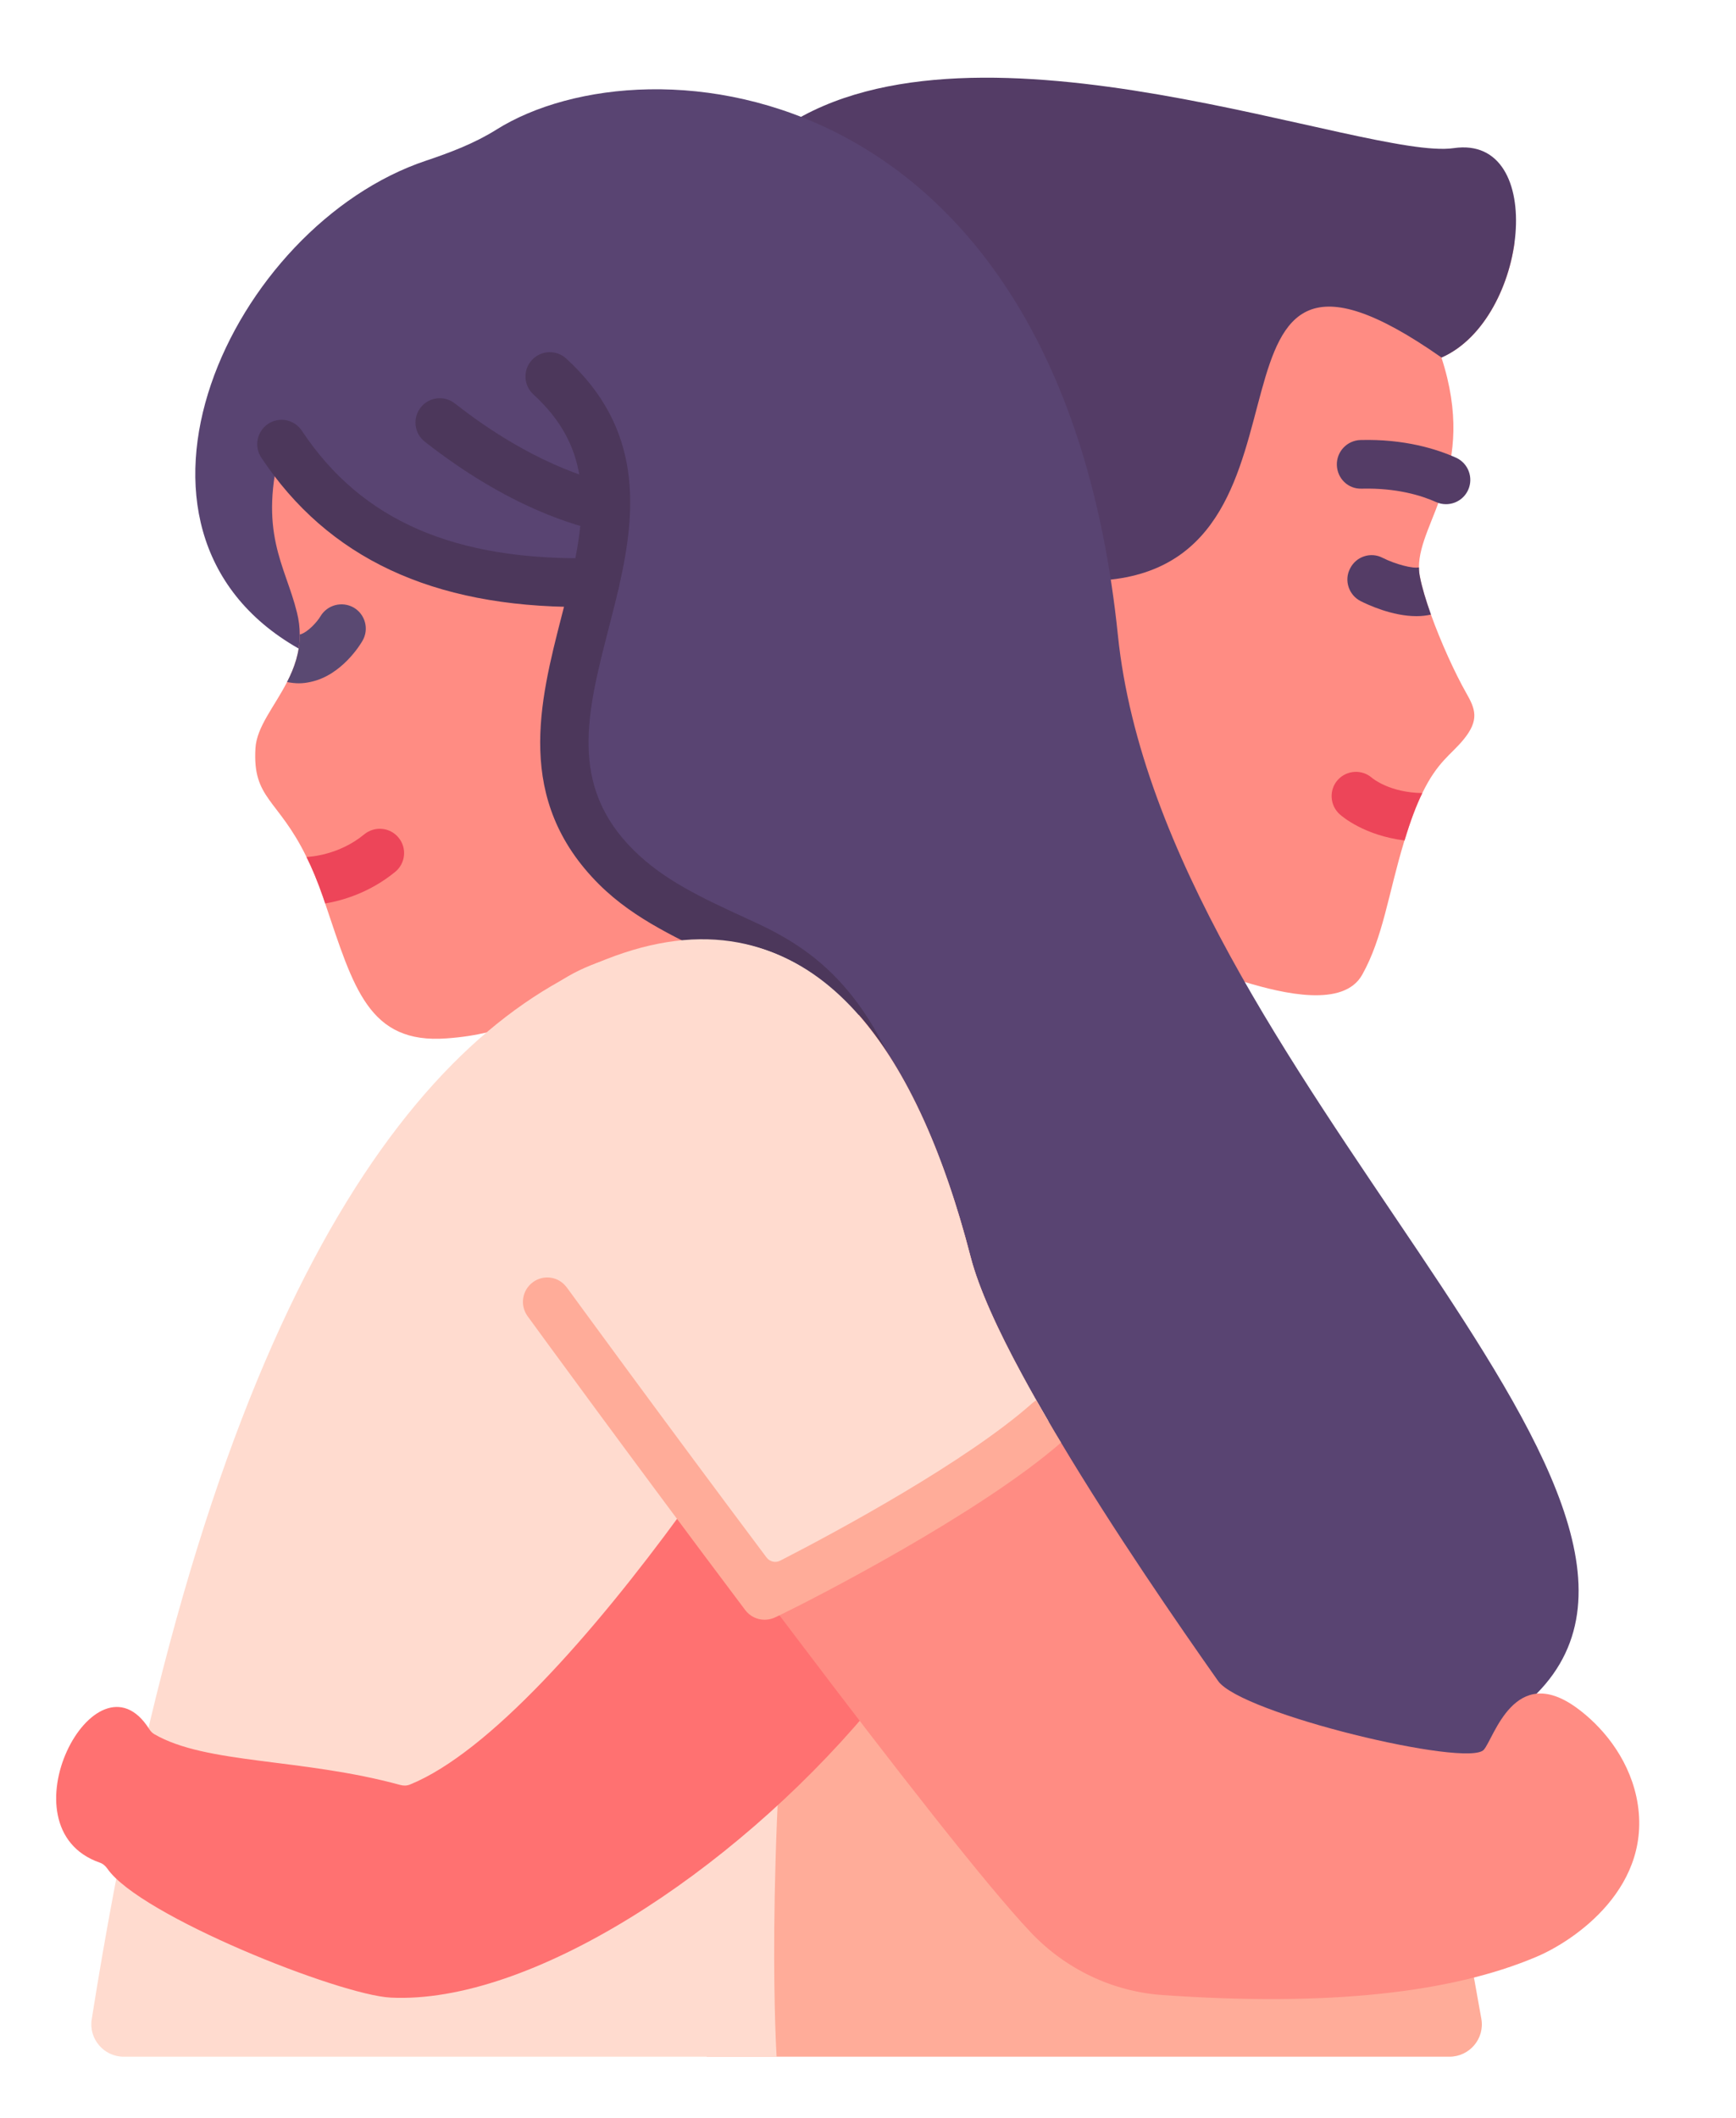 <?xml version="1.0" encoding="UTF-8"?><svg xmlns="http://www.w3.org/2000/svg" xmlns:xlink="http://www.w3.org/1999/xlink" height="130.6" preserveAspectRatio="xMidYMid meet" version="1.0" viewBox="12.4 -1.3 107.1 130.6" width="107.1" zoomAndPan="magnify"><g><g id="change1_1"><path d="M 103.789 123.199 C 102.863 117.93 100.48 105.062 98.168 98.09 L 59.57 97.09 C 57.918 112.918 56 125.539 56 125.539 L 101.82 125.539 C 103.062 125.539 104.008 124.422 103.789 123.199" fill="#ffac99"/></g><g id="change2_1"><path d="M 102.859 41.441 C 103.41 42.41 103.691 43.09 102.691 44.309 C 101.941 45.23 101.09 45.66 100.148 47.609 C 99.789 48.34 99.43 49.27 99.051 50.531 C 99.031 50.57 99.02 50.609 99.012 50.648 C 98.059 53.789 97.719 56.531 96.441 58.809 C 95.301 60.859 91.57 59.98 89.199 59.262 C 85.711 58.211 75.75 53.68 75.75 53.68 L 61.57 30.738 C 63.18 29.602 75.25 9.031 79.25 8.34 C 84.34 7.469 88.77 9.699 93.551 11.129 C 97.57 12.34 101.68 13.121 105.84 13.648 C 105.449 16.551 103.852 19.648 101.328 20.75 C 103.59 27.691 99.93 30.801 99.941 33.691 C 99.941 33.879 99.961 34.082 100 34.27 C 100.121 34.91 100.371 35.73 100.68 36.602 C 101.289 38.301 102.16 40.211 102.859 41.441" fill="#ff8c83"/></g><g id="change3_1"><path d="M 100.68 36.602 C 100.391 36.668 100.09 36.699 99.781 36.699 C 98.281 36.699 96.77 35.988 96.34 35.77 C 95.609 35.398 95.309 34.488 95.691 33.762 C 96.059 33.02 96.961 32.719 97.699 33.102 C 98.488 33.5 99.57 33.781 99.941 33.691 C 99.941 33.879 99.961 34.082 100 34.27 C 100.121 34.91 100.371 35.73 100.68 36.602" fill="#543c66"/></g><g id="change4_1"><path d="M 100.148 47.609 C 99.789 48.34 99.43 49.27 99.051 50.531 C 96.59 50.23 95.219 49.07 95.051 48.918 C 94.441 48.371 94.379 47.418 94.93 46.801 C 95.48 46.191 96.418 46.129 97.039 46.668 C 97.109 46.73 98.16 47.582 100.148 47.609" fill="#ed4559"/></g><g id="change3_2"><path d="M 102.082 7.836 C 96.75 8.613 72.676 -1.297 60.832 6.5 L 80.586 34.477 C 95.141 33.289 84.801 9.16 101.332 20.75 C 106.684 18.41 107.902 6.98 102.082 7.836" fill="#543c66"/></g><g id="change5_1"><path d="M 107.195 103.156 C 119.512 90.746 84.137 64.758 81.367 37.875 C 77.793 3.172 52.383 0.82 43.023 6.695 C 41.684 7.535 40.195 8.102 38.695 8.605 C 26.68 12.613 17.926 31.367 30.82 38.695 C 33.57 45.918 93.699 129.316 107.195 103.156" fill="#594472"/></g><g id="change2_2"><path d="M 58.301 56.918 L 51.5 59.121 C 45.59 61.199 43.73 62.469 39.961 62.738 C 35.141 63.102 34.219 59.621 32.461 54.418 C 32.418 54.289 32.371 54.16 32.332 54.031 C 31.988 53.039 31.648 52.23 31.309 51.551 C 29.551 47.941 27.969 47.988 28.16 44.84 C 28.238 43.52 29.332 42.281 30.109 40.762 C 30.559 39.891 30.898 38.941 30.891 37.832 C 30.891 37.398 30.84 36.941 30.719 36.469 C 30 33.539 28.289 31.531 29.77 26.09 C 33.332 31.449 39.031 34.852 49.109 34.621 C 47.719 40.641 45.09 46.859 50.41 52.168 C 52.668 54.418 55.48 55.609 58.301 56.918" fill="#ff8c83"/></g><g id="change6_1"><path d="M 34.762 38.219 C 34.641 38.441 33.48 40.34 31.582 40.75 C 31.332 40.809 31.082 40.84 30.84 40.84 C 30.59 40.84 30.352 40.809 30.109 40.762 C 30.559 39.891 30.898 38.941 30.891 37.832 C 31.359 37.73 31.98 37.039 32.168 36.711 C 32.59 36 33.5 35.762 34.219 36.168 C 34.941 36.59 35.18 37.512 34.762 38.219" fill="#5a4972"/></g><g id="change4_2"><path d="M 36.781 52.469 C 35.23 53.738 33.551 54.238 32.461 54.418 C 32.418 54.289 32.371 54.16 32.332 54.031 C 31.988 53.039 31.648 52.23 31.309 51.551 C 31.52 51.539 33.32 51.441 34.879 50.148 C 35.52 49.629 36.469 49.719 36.988 50.359 C 37.52 51 37.418 51.949 36.781 52.469" fill="#ed4559"/></g><g id="change7_1"><path d="M 50.086 28.516 C 48.938 28.285 45.207 27.301 40.457 23.578 C 39.805 23.066 38.863 23.18 38.352 23.832 C 37.84 24.484 37.953 25.426 38.605 25.938 C 43.812 30.023 47.988 31.16 49.527 31.461 C 49.531 30.453 49.723 29.445 50.086 28.516" fill="#4c375b"/></g><g id="change7_2"><path d="M 48.172 36.133 C 39.07 36.133 32.633 33.113 28.52 26.922 C 28.062 26.23 28.25 25.301 28.941 24.84 C 29.633 24.383 30.562 24.57 31.02 25.262 C 34.711 30.82 40.449 33.301 49.074 33.121 C 49.941 33.105 50.59 33.758 50.609 34.586 C 50.629 35.414 49.973 36.102 49.145 36.121 C 48.816 36.129 48.492 36.133 48.172 36.133" fill="#4c375b"/></g><g id="change7_3"><path d="M 66.879 70.207 C 64.801 62.957 60.594 59.84 56.988 57.965 C 54.406 56.625 51.617 55.488 49.352 53.234 C 44.133 48.027 45.688 41.992 47.055 36.668 C 47.262 35.871 47.465 35.074 47.648 34.281 C 48.723 29.637 48.707 26.133 45.309 23.027 C 44.695 22.469 44.652 21.52 45.211 20.906 C 45.773 20.297 46.719 20.254 47.332 20.812 C 52.055 25.129 51.68 30.16 50.57 34.957 C 50.383 35.773 50.172 36.594 49.961 37.414 C 48.621 42.617 47.465 47.113 51.469 51.109 C 53.355 52.988 55.73 54.082 58.246 55.242 L 58.93 55.559 C 63.152 57.492 66.719 60.367 69.344 69.523 C 69.574 70.32 67.07 70.867 66.879 70.207" fill="#4c375b"/></g><g id="change3_3"><path d="M 101.609 29.793 C 101.402 29.793 101.195 29.754 100.992 29.66 C 100.094 29.258 98.57 28.785 96.41 28.836 C 95.562 28.867 94.898 28.203 94.875 27.375 C 94.855 26.547 95.508 25.859 96.34 25.836 C 99.051 25.766 101.039 26.395 102.227 26.926 C 102.98 27.266 103.316 28.156 102.977 28.91 C 102.727 29.465 102.184 29.793 101.609 29.793" fill="#543c66"/></g><g id="change8_1"><path d="M 60.312 125.539 L 20.035 125.539 C 18.809 125.539 17.863 124.441 18.059 123.227 C 24.891 80.145 37.312 63.18 49.184 58.109 C 61.473 52.852 68.66 62.191 72.281 76.219 C 72.941 78.789 74.801 82.461 77.082 86.359 C 77.082 86.359 66.465 94.133 61.387 96.23 C 59.57 114.168 60.312 125.539 60.312 125.539" fill="#ffdbcf"/></g><g id="change9_1"><path d="M 54.41 92.043 C 49.027 99.414 42.566 106.773 37.695 108.754 C 37.504 108.832 37.297 108.836 37.098 108.781 C 30.996 107.113 25.133 107.512 21.918 105.648 C 21.785 105.57 21.676 105.449 21.594 105.316 C 18.301 100.137 12.391 111.426 18.555 113.57 C 18.75 113.637 18.906 113.773 19.023 113.941 C 21.02 116.84 33.332 121.738 36.508 121.895 C 45.055 122.312 57.465 114.27 65.891 104.297 C 66.195 103.938 66.18 103.406 65.863 103.055 L 55.871 91.965 C 55.469 91.52 54.762 91.555 54.41 92.043" fill="#ff7171"/></g><g id="change2_3"><path d="M 107.141 119.398 C 101.961 121.582 94.418 122.461 84.148 121.738 C 81.039 121.531 78.121 120.129 75.98 117.859 C 73.219 114.941 67.391 107.441 61.609 99.801 C 61.238 99.309 60.859 98.809 60.488 98.32 C 53.121 88.531 46.16 78.98 46.16 78.98 C 46.16 78.98 46.559 78.609 47.25 77.961 C 51.301 74.23 65.23 61.34 65.379 61.281 C 68.441 64.789 70.691 70.039 72.281 76.219 C 72.781 78.148 73.941 80.691 75.461 83.488 C 75.738 84 76.031 84.531 76.332 85.059 C 76.57 85.488 76.82 85.918 77.082 86.359 C 77.332 86.789 77.59 87.23 77.859 87.668 C 81.109 93.102 85.02 98.781 87.551 102.371 C 88.988 104.398 102.961 107.73 103.941 106.609 C 104.57 105.898 105.828 101.219 109.68 104.031 C 111.16 105.109 112.801 106.988 113.352 109.5 C 114.539 115.031 109.5 118.418 107.141 119.398" fill="#ff8c83"/></g><g id="change8_2"><path d="M 77.082 86.359 C 77.082 86.359 68.707 93.5 59.57 97.09 C 52.551 87.75 49.211 83.715 46.16 78.98 C 43.531 74.898 40.543 64.375 45.781 60.082 C 47.664 58.535 49.043 58.051 51.863 57.27 C 62.648 54.273 68.91 63.164 72.281 76.219 C 72.781 78.148 73.941 80.691 75.461 83.488 C 75.961 84.418 76.512 85.379 77.082 86.359" fill="#ffdbcf"/></g><g id="change1_2"><path d="M 77.859 87.668 C 72.77 92.09 62.59 97.301 60.488 98.32 C 60.309 98.398 60.191 98.461 60.141 98.48 C 59.961 98.551 59.762 98.59 59.57 98.59 C 59.109 98.59 58.66 98.379 58.371 97.988 C 51.418 88.75 45.012 79.961 44.949 79.871 C 44.461 79.199 44.609 78.262 45.281 77.77 C 45.898 77.32 46.75 77.41 47.25 77.961 C 47.289 78 47.332 78.051 47.371 78.102 C 47.43 78.18 53.18 86.07 59.68 94.738 C 59.879 95.012 60.238 95.102 60.531 94.949 C 63.949 93.199 72.031 88.84 76.082 85.238 C 76.16 85.168 76.238 85.109 76.332 85.059 C 76.57 85.488 76.82 85.918 77.082 86.359 C 77.332 86.789 77.59 87.23 77.859 87.668" fill="#ffac99"/></g></g></svg>